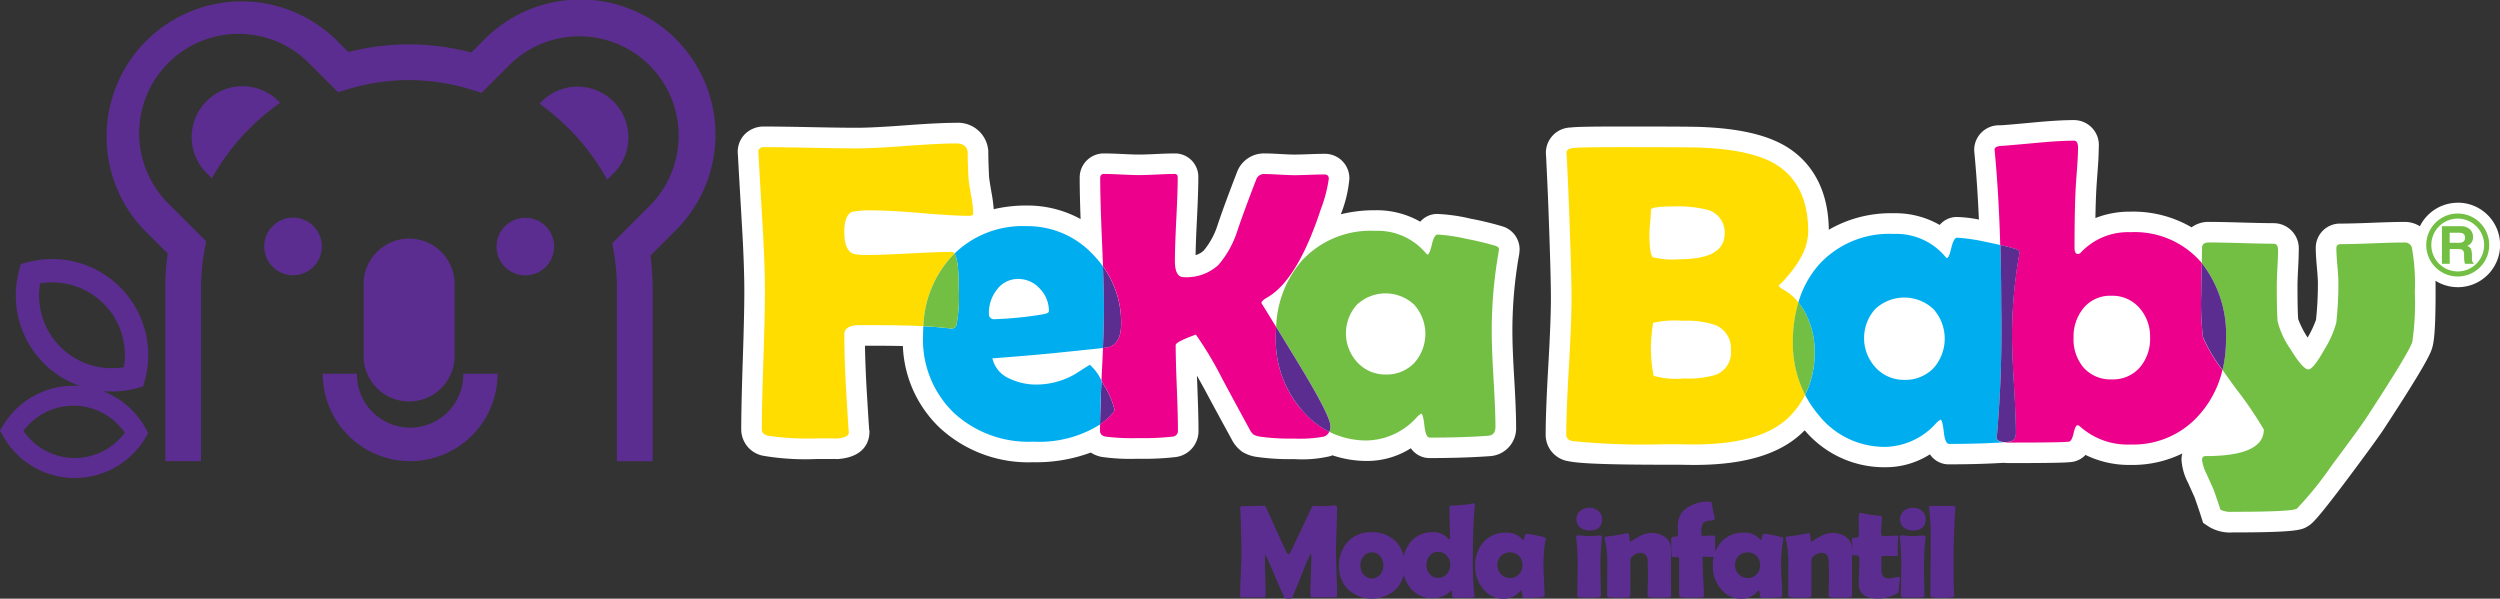 <svg id="Camada_1" data-name="Camada 1" xmlns="http://www.w3.org/2000/svg" width="247.699" height="59.317" viewBox="0 0 247.699 59.317"><rect x="0" y="0" width="247.699" height="59.317" fill="#333333" stroke="none"/><defs><style>.cls-1{fill:#5c2d91;}.cls-2{fill:#fff;}.cls-3{fill:#72bf44;}.cls-4{fill:#fd0;}.cls-5{fill:#00aeef;}.cls-6{fill:#ec008c;}</style></defs><g id="Grupo_412" data-name="Grupo 412"><path id="Caminho_326" data-name="Caminho 326" class="cls-1" d="M52.045,27.269A2.852,2.852,0,1,1,54.9,24.417a2.852,2.852,0,0,1-2.852,2.852h0" transform="translate(0 0.015)"/><path id="Caminho_327" data-name="Caminho 327" class="cls-1" d="M53.689,10.023a5.034,5.034,0,0,1,7.119,7.119l-.65.651a22.487,22.487,0,0,0-6.709-7.53Z" transform="translate(0 0.015)"/><path id="Caminho_328" data-name="Caminho 328" class="cls-1" d="M40.533,23.627a4.51,4.51,0,0,1,4.507,4.506v7.188a4.507,4.507,0,0,1-9.013,0V28.133a4.509,4.509,0,0,1,4.506-4.506" transform="translate(0 0.015)"/><path id="Caminho_329" data-name="Caminho 329" class="cls-1" d="M31.885,24.4a2.852,2.852,0,1,1-2.852-2.852A2.852,2.852,0,0,1,31.885,24.4" transform="translate(0 0.015)"/><path id="Caminho_330" data-name="Caminho 330" class="cls-1" d="M20.487,17.143A5.034,5.034,0,0,1,27.56,9.978l.046.046.149.148a22.518,22.518,0,0,0-6.766,7.485Z" transform="translate(0 0.015)"/><path id="Caminho_331" data-name="Caminho 331" class="cls-1" d="M16.621,25.1a24.1,24.1,0,0,0-.242,3.406V45.675h3.539V28.507a20.5,20.5,0,0,1,.336-3.7l.168-.914-3.544-3.544A9.848,9.848,0,1,1,30.468,6.093q.172.165.337.337l2.69,2.689,1.015-.308a20.724,20.724,0,0,1,12.18.052l1.023.321L50.467,6.43A9.848,9.848,0,0,1,64.394,20.357l-3.731,3.73.158.905a20.537,20.537,0,0,1,.3,3.518V45.678H64.66V28.51a24.125,24.125,0,0,0-.215-3.2l2.447-2.446A13.387,13.387,0,1,0,47.961,3.932h0L46.7,5.19a24.241,24.241,0,0,0-12.191-.05L33.3,3.932A13.387,13.387,0,0,0,14.32,22.812l.052.052Z" transform="translate(0 0.015)"/><path id="Caminho_332" data-name="Caminho 332" class="cls-1" d="M40.636,45.674a8.669,8.669,0,0,1-8.66-8.66h3.39a5.27,5.27,0,1,0,10.539,0H49.3a8.669,8.669,0,0,1-8.66,8.66" transform="translate(0 0.015)"/><path id="Caminho_333" data-name="Caminho 333" class="cls-2" d="M243.511,20.073a4.183,4.183,0,0,0-3.749,2.331,2.786,2.786,0,0,0-1.511-.432c-.732,0-1.794.028-3.246.085-1.369.054-2.407.081-3.085.081a2.4,2.4,0,0,0-2.475,2.323c0,.037,0,.074,0,.111,0,.455.037,1.079.112,1.907.079.87.1,1.3.1,1.517a33.415,33.415,0,0,1-.188,3.675,10.122,10.122,0,0,1-.831,1.758,9.261,9.261,0,0,1-.934-1.824c-.033-.41-.07-1.317-.07-3.318,0-.352.02-.906.06-1.647.044-.831.065-1.44.065-1.861a2.5,2.5,0,0,0-2.31-2.676c-.055,0-.111-.006-.166-.007-.676,0-1.735-.021-3.147-.062-1.441-.042-2.54-.063-3.267-.063a2.817,2.817,0,0,0-1.728.536,11.488,11.488,0,0,0-6.049-1.552,9.281,9.281,0,0,0-3.48.633c.017-1.009.044-1.878.08-2.6.009-.219.04-.759.14-2.081.074-.948.11-1.7.11-2.3a2.472,2.472,0,0,0-2.207-2.711c-.076-.008-.151-.012-.227-.013-1,0-2.24.071-3.8.216-2.7.25-3.364.3-3.515.3h-.041a2.456,2.456,0,0,0-2.55,2.359V14.9l.03.329c.188,1.988.335,4.17.437,6.51a12.437,12.437,0,0,0-2.159-.253,2.208,2.208,0,0,0-1.727.787,8.8,8.8,0,0,0-4.562-1.161,12.245,12.245,0,0,0-6.423,1.637c-.054-4.7-2.3-7.07-4.2-8.232-1.939-1.177-4.726-1.816-8.518-1.955-.785-.029-3.342-.043-7.817-.043-3.746,0-4.657.05-5.054.1a2.509,2.509,0,0,0-2.442,2.576v.035l.022.3c.109,2.239.185,3.94.226,5.061.164,4.381.248,7.4.248,8.973,0,1.445-.086,3.675-.256,6.628-.174,3.025-.263,5.328-.263,6.843a2.644,2.644,0,0,0,2.214,2.638c.774.166,2.558.356,9.539.356h1.452q.987.021,1.516.021c5.123,0,8.707-1.125,10.943-3.433a10.3,10.3,0,0,0,8.042,3.661A8.162,8.162,0,0,0,191.218,45a2.226,2.226,0,0,0,1.9.992c1.948,0,3.756-.05,5.378-.151.2.018.408.026.638.026,5.855,0,6.122-.078,6.491-.187l.067-.021a2.259,2.259,0,0,0,.939-.6,9.845,9.845,0,0,0,4.5.992,11.248,11.248,0,0,0,5.091-1.135,2.6,2.6,0,0,0-.08.652,5.72,5.72,0,0,0,.653,2.259q.318.717.637,1.414c.255.718.468,1.345.633,1.864l.217.683.6.4a4.047,4.047,0,0,0,2.335.55c6.279,0,6.849-.246,7.406-.592.442-.246.872-.576,4.067-4.835,1.884-2.521,3.028-4.1,3.5-4.816,4.4-6.724,4.654-7.583,4.8-8.07.162-.567.327-1.659.327-5.459,0-.422,0-.807-.009-1.161a4.186,4.186,0,1,0,2.213-7.738" transform="translate(0 0.015)"/><path id="Caminho_334" data-name="Caminho 334" class="cls-2" d="M148.969,22.454l-.062-.025-.064-.021a30.8,30.8,0,0,0-3.13-.755,17.193,17.193,0,0,0-3.286-.469,2.2,2.2,0,0,0-1.707.766,8.714,8.714,0,0,0-4.485-1.134,13.807,13.807,0,0,0-3.388.4,12.416,12.416,0,0,0,.849-3.525,2.421,2.421,0,0,0-2.375-2.466h-.11c-.347,0-.853.012-1.551.039-.63.024-1.106.036-1.417.036-.28,0-.731-.018-1.34-.053-.7-.04-1.212-.059-1.572-.059a2.843,2.843,0,0,0-2.7,1.683l-.018.042-.017.043c-.9,2.318-1.556,4.116-1.963,5.344a7.506,7.506,0,0,1-1.35,2.489,1.824,1.824,0,0,1-.826.47c.015-.854.058-2.01.131-3.45.094-1.868.142-3.3.142-4.248a2.314,2.314,0,0,0-2.252-2.373c-.034,0-.069,0-.1,0-.415,0-1.017.019-1.841.057-.745.036-1.306.054-1.665.054s-.9-.018-1.637-.054c-.817-.039-1.416-.057-1.831-.057a2.384,2.384,0,0,0-2.429,2.34q0,.054,0,.108c0,1,.03,2.361.089,4.053a10.939,10.939,0,0,0-5.377-1.34,13.832,13.832,0,0,0-3.231.364,14.5,14.5,0,0,0-.22-1.66c-.168-.962-.222-1.366-.239-1.532-.052-1.106-.077-1.944-.077-2.491v-.148l-.022-.147a3,3,0,0,0-3.163-2.582c-1.151,0-2.808.082-5.068.251-2.125.159-3.727.24-4.763.24-1.006,0-2.536-.02-4.547-.061-2.038-.041-3.589-.062-4.609-.062a2.634,2.634,0,0,0-1.972.783,2.493,2.493,0,0,0-.679,1.85V15.2l.021.25c.013.283.076,1.417.388,6.776.16,2.673.241,4.915.241,6.663,0,1.484-.051,3.754-.152,6.747-.1,3.038-.154,5.354-.154,6.885a2.667,2.667,0,0,0,2.155,2.617,25.042,25.042,0,0,0,5.4.322c1.407,0,1.68.007,1.729.009-.874-.036.275,0,.275,0,2.7-.191,3.09-1.8,3.134-2.487l.016-.245-.031-.173c-.013-.153-.055-.732-.186-2.917-.129-1.983-.206-3.8-.232-5.409h.608c1.165,0,2.217.011,3.148.033a11.8,11.8,0,0,0,3.665,8.111,12.93,12.93,0,0,0,9.254,3.4,15.518,15.518,0,0,0,5.7-.96,2.955,2.955,0,0,0,1.037.425l.033.007a20.128,20.128,0,0,0,3.572.184,27.984,27.984,0,0,0,3.785-.17,2.588,2.588,0,0,0,2.243-2.667c0-.963-.038-2.409-.113-4.3-.015-.386-.029-.752-.041-1.1.215.383.458.819.732,1.317q1.338,2.492,2.7,4.982l.015.027a3.427,3.427,0,0,0,1.066,1.237,3.762,3.762,0,0,0,1.416.492,23.016,23.016,0,0,0,3.691.216,12.079,12.079,0,0,0,3.576-.29l.032-.011q.1-.034.195-.075a10.693,10.693,0,0,0,3.471.56,8.077,8.077,0,0,0,4.3-1.258,2.255,2.255,0,0,0,1.87.972c2.219,0,4.222-.064,5.979-.191a2.764,2.764,0,0,0,2.58-2.911c0-1.087-.061-2.65-.187-4.781-.12-2.021-.18-3.555-.18-4.56a43.038,43.038,0,0,1,.623-7.474,4.393,4.393,0,0,0,.092-.784,2.394,2.394,0,0,0-1.589-2.221" transform="translate(0 0.015)"/><path id="Caminho_335" data-name="Caminho 335" class="cls-1" d="M132.488,58.969c0,.134-.062.2-.187.2h-2.283c-.125,0-.187-.075-.187-.226q0-.651.048-1.954t.048-1.954c0-.125-.019-.191-.058-.2a18.588,18.588,0,0,0-.864,1.993q-.464,1.149-.929,2.29a.271.271,0,0,1-.161.174,2.223,2.223,0,0,1-.258.007c-.224,0-.357-.043-.4-.129q-.348-.708-.916-2.064-.606-1.432-.909-2.07a.211.211,0,0,0-.058-.071.3.3,0,0,0-.045.187q0,.633.032,1.9t.032,1.9c0,.151-.06.226-.181.226h-2.154c-.086,0-.138-.014-.158-.042a.26.26,0,0,1-.029-.145q0-.7.068-2.112t.068-2.112q0-.747-.064-2.8-.007-.536-.058-1.593l-.007-.11c0-.086.086-.129.271-.129.236,0,.59-.008,1.064-.023s.827-.023,1.063-.022c.048,0,.114.09.2.271l1.883,4.134q.2.42.336.419.071,0,.3-.484.651-1.355,1.929-4.082c.073-.168.153-.252.239-.252.124,0,.312.006.564.019s.442.019.571.02c.107,0,.271-.011.493-.032s.385-.032.493-.032c.129,0,.193.052.193.155q0,.762-.055,2.274t-.055,2.273q0,.7.058,2.109t.058,2.1" transform="translate(0 0.015)"/><path id="Caminho_336" data-name="Caminho 336" class="cls-1" d="M139.187,56a3.259,3.259,0,0,1-.9,2.386,3.489,3.489,0,0,1-4.7.013,3.121,3.121,0,0,1-.916-2.322,3.4,3.4,0,0,1,.877-2.428,3.1,3.1,0,0,1,2.373-.931,3.174,3.174,0,0,1,2.36.912,3.225,3.225,0,0,1,.9,2.37m-2.115,0a1.391,1.391,0,0,0-.316-.9,1,1,0,0,0-.819-.39,1.037,1.037,0,0,0-.838.4,1.442,1.442,0,0,0,0,1.786,1.071,1.071,0,0,0,1.506.164,1.156,1.156,0,0,0,.164-.164,1.378,1.378,0,0,0,.3-.9" transform="translate(0 0.015)"/><path id="Caminho_337" data-name="Caminho 337" class="cls-1" d="M146.141,50.017q0-.143-.051.426-.071.716-.11,1.832-.051,1.265-.052,2.876a33.334,33.334,0,0,0,.148,3.792c.009.082.013.133.013.155,0,.047-.032.075-.1.084q-.232.032-1.709.032c-.232,0-.365-.045-.4-.135l-.026-.49a.194.194,0,0,0-.052-.1.393.393,0,0,0-.1.077,2.382,2.382,0,0,1-1.741.684,2.73,2.73,0,0,1-2.18-.955A3.4,3.4,0,0,1,139,56a3.465,3.465,0,0,1,.767-2.315,2.715,2.715,0,0,1,2.193-.968,1.908,1.908,0,0,1,1.515.619c.06.069.1.1.129.1s.058-.056.058-.168q0-.5-.026-1.483t-.025-1.477c0-.125.034-.2.1-.213q.413-.02,1.135-.077a9.745,9.745,0,0,0,1.142-.161c.094,0,.142.054.142.161M143.7,55.94a1.274,1.274,0,0,0-.355-.893,1.127,1.127,0,0,0-.858-.384,1.032,1.032,0,0,0-.842.384,1.408,1.408,0,0,0-.313.919,1.3,1.3,0,0,0,.316.884,1.042,1.042,0,0,0,.838.386,1.113,1.113,0,0,0,.864-.386,1.315,1.315,0,0,0,.348-.91" transform="translate(0 0.015)"/><path id="Caminho_338" data-name="Caminho 338" class="cls-1" d="M152.917,55.944q0,.5.058,1.477t.058,1.47c0,.172-.076.265-.226.277q-.8.059-1.832.058c-.081,0-.136-.124-.165-.371s-.062-.373-.1-.377a.6.6,0,0,0-.135.11,2.162,2.162,0,0,1-1.548.729,2.594,2.594,0,0,1-2.083-.993,3.334,3.334,0,0,1-.78-2.219,3.484,3.484,0,0,1,.806-2.4,2.917,2.917,0,0,1,2.3-.942,1.966,1.966,0,0,1,1.6.709c.017.022.032.032.045.032.039,0,.083-.1.132-.313s.108-.313.177-.313a5.6,5.6,0,0,1,.91.135q.464.087.916.219c.064.026.1.061.1.1a1.252,1.252,0,0,1-.019.135,14.1,14.1,0,0,0-.206,2.47m-2.077.039a1.249,1.249,0,0,0-.345-.906,1.309,1.309,0,0,0-1.8,0,1.259,1.259,0,0,0-.342.909,1.245,1.245,0,0,0,.361.9,1.174,1.174,0,0,0,.877.374,1.2,1.2,0,0,0,.9-.358,1.253,1.253,0,0,0,.348-.912" transform="translate(0 0.015)"/><path id="Caminho_339" data-name="Caminho 339" class="cls-1" d="M158.568,56.208q0,.47.019,1.4t.02,1.4c0,.091-.054.144-.161.161a12.831,12.831,0,0,1-1.98,0q-.142-.025-.174-.084a.743.743,0,0,1-.013-.194c0-.3.006-.742.019-1.338s.019-1.043.02-1.344a23.458,23.458,0,0,0-.142-2.915c-.008-.069-.013-.114-.013-.135q0-.129.174-.129c.116,0,.3.013.551.038s.433.039.558.039.312-.011.561-.032.436-.032.561-.032c.1,0,.155.043.155.129a.579.579,0,0,1-.013.122,26.269,26.269,0,0,0-.142,2.915m.168-4.792q0,1.122-1.264,1.122a1.389,1.389,0,0,1-.9-.283,1.076,1.076,0,0,1-.136-1.517,1.089,1.089,0,0,1,.149-.147,1.362,1.362,0,0,1,.883-.3,1.326,1.326,0,0,1,.871.3,1.012,1.012,0,0,1,.393.819" transform="translate(0 0.015)"/><path id="Caminho_340" data-name="Caminho 340" class="cls-1" d="M165.563,58.982a.185.185,0,0,1-.169.2h-.012c-.121.017-.434.026-.941.026a7.361,7.361,0,0,1-1.007-.039.234.234,0,0,1-.193-.264q0-.3.02-.916c.013-.411.02-.718.019-.922,0-.159,0-.4-.013-.713s-.013-.554-.013-.712q0-.884-.767-.884a1.118,1.118,0,0,0-.587.22q-.362.244-.361.484v3.482a.212.212,0,0,1-.183.237l-.017,0q-.225.026-.922.026a7.457,7.457,0,0,1-.98-.039.2.2,0,0,1-.2-.2v-.013q0-.5.007-1.515t.006-1.522A9.952,9.952,0,0,0,159,53.4a.481.481,0,0,1-.013-.1.141.141,0,0,1,.1-.142q.406-.047,1.084-.142,1.025-.2,1.154-.2c.047,0,.084.145.11.435s.062.435.11.435q-.071,0,.693-.448a2.744,2.744,0,0,1,1.338-.448,2.319,2.319,0,0,1,1.367.387,1.445,1.445,0,0,1,.612,1.238V56.47q0,.42.007,1.254t.006,1.254" transform="translate(0 0.015)"/><path id="Caminho_341" data-name="Caminho 341" class="cls-1" d="M169.946,55.009c0,.1-.056.154-.168.155-.467,0-.833-.013-1.1-.039q.019.483.039,1.348.007.368.058,1.277.045.819.046,1.277c0,.091-.06.142-.18.155-.147.018-.513.026-1.1.026a6.828,6.828,0,0,1-.948-.039.24.24,0,0,1-.219-.259V55.355c0-.125-.086-.187-.258-.187-.03,0-.079,0-.145.006s-.115.006-.145.006c-.121,0-.183-.035-.187-.1q-.059-.559-.058-1.631a.273.273,0,0,1,.245-.29c.146-.012.3-.024.445-.032q-.031-.516-.032-.806a2.452,2.452,0,0,1,.432-1.612,3.471,3.471,0,0,1,2.773-1c.086,0,.137.026.155.077q.053.289.148.858a3.352,3.352,0,0,0,.084.361,1.7,1.7,0,0,1,.058.368q0,.155-.458.2a1.16,1.16,0,0,0-.651.193,1.4,1.4,0,0,0-.213.91,2.434,2.434,0,0,0,.032.4c.121,0,.308,0,.562-.013s.445-.013.574-.013.193.047.193.142q0,.3.007.913t.006.913" transform="translate(0 0.015)"/><path id="Caminho_342" data-name="Caminho 342" class="cls-1" d="M176.463,55.944q0,.5.058,1.477t.058,1.47c0,.172-.075.264-.225.277q-.8.059-1.831.058c-.082,0-.137-.124-.165-.371s-.061-.373-.1-.377a.6.6,0,0,0-.135.11,2.166,2.166,0,0,1-1.548.729,2.594,2.594,0,0,1-2.083-.993,3.334,3.334,0,0,1-.78-2.219,3.484,3.484,0,0,1,.806-2.4,2.917,2.917,0,0,1,2.3-.942,1.966,1.966,0,0,1,1.6.709c.017.021.032.032.045.032.039,0,.083-.1.132-.313s.109-.313.177-.313a5.7,5.7,0,0,1,.909.135c.309.058.615.131.916.219.065.026.1.061.1.1a1.252,1.252,0,0,1-.019.135,14.2,14.2,0,0,0-.207,2.47m-2.076.039a1.253,1.253,0,0,0-.345-.906,1.309,1.309,0,0,0-1.8,0,1.259,1.259,0,0,0-.342.909,1.245,1.245,0,0,0,.361.9,1.174,1.174,0,0,0,.877.374,1.2,1.2,0,0,0,.9-.358,1.253,1.253,0,0,0,.348-.912" transform="translate(0 0.015)"/><path id="Caminho_343" data-name="Caminho 343" class="cls-1" d="M183.5,58.982a.184.184,0,0,1-.167.2h-.013q-.181.025-.942.026a7.346,7.346,0,0,1-1.006-.039.234.234,0,0,1-.193-.264q0-.3.019-.916t.019-.922c0-.159,0-.4-.013-.713s-.013-.554-.013-.712q0-.884-.767-.884a1.118,1.118,0,0,0-.587.22q-.361.244-.361.484v3.482a.212.212,0,0,1-.183.237l-.017,0q-.226.026-.922.026a7.288,7.288,0,0,1-.98-.039.2.2,0,0,1-.2-.2v-.013q0-.5.006-1.515t.006-1.522a9.952,9.952,0,0,0-.251-2.522.481.481,0,0,1-.013-.1.141.141,0,0,1,.1-.142q.406-.047,1.083-.142,1.026-.2,1.155-.2c.047,0,.084.145.11.435s.062.435.11.435q-.072,0,.693-.448a2.744,2.744,0,0,1,1.338-.448,2.319,2.319,0,0,1,1.367.387,1.445,1.445,0,0,1,.612,1.238V56.47q0,.42.007,1.254t.006,1.254" transform="translate(0 0.015)"/><path id="Caminho_344" data-name="Caminho 344" class="cls-1" d="M188.227,57.279a5.258,5.258,0,0,1-.048.587,5.3,5.3,0,0,0-.049.577.441.441,0,0,1-.039.235.771.771,0,0,1-.213.149,3.755,3.755,0,0,1-1.844.458q-1.864,0-1.864-1.425,0-.426.032-1.28t.032-1.28c0-.189-.11-.284-.329-.283h-.084c-.039,0-.067.006-.084.006-.164,0-.245-.058-.245-.174a2.635,2.635,0,0,1,.016-.316,2.635,2.635,0,0,0,.016-.316c0-.09,0-.228-.016-.412s-.016-.323-.016-.413.137-.134.412-.142c.155,0,.239-.047.251-.129a4.767,4.767,0,0,0,.026-.774q-.026-.833-.026-.793c0-.5.047-.749.142-.748a2.283,2.283,0,0,1,.5.077,4.641,4.641,0,0,0,.51.1q.329.045.993.122c.107.009.161.045.161.11q0,.258-.042.781t-.042.787c0,.211.062.316.187.316q.225,0,.684-.019c.306-.013.536-.019.69-.02.094,0,.142.032.142.1a4.416,4.416,0,0,1-.032.445c-.021.2-.032.346-.032.446s0,.254.007.451.007.348.007.452-.062.135-.187.135c-.086,0-.23,0-.432-.01s-.346-.009-.432-.009H186.5c-.065,0-.1.094-.1.284v.458c0,.206.006.359.006.458a1.6,1.6,0,0,0,.123.748.748.748,0,0,0,.683.277,2.053,2.053,0,0,0,.461-.074,2.085,2.085,0,0,1,.422-.074c.091,0,.136.048.136.142" transform="translate(0 0.015)"/><path id="Caminho_345" data-name="Caminho 345" class="cls-1" d="M190.63,56.208q0,.47.019,1.4t.02,1.4c0,.091-.054.144-.161.161a12.831,12.831,0,0,1-1.98,0q-.143-.025-.174-.084a.743.743,0,0,1-.013-.194c0-.3.006-.742.019-1.338s.019-1.043.02-1.344a23.458,23.458,0,0,0-.142-2.915,1.306,1.306,0,0,1-.013-.135q0-.129.174-.129c.116,0,.3.013.551.038s.433.039.558.039.312-.011.562-.032.436-.032.561-.032c.1,0,.155.043.155.129a1.185,1.185,0,0,1-.013.122,26.513,26.513,0,0,0-.142,2.915m.168-4.792q0,1.122-1.264,1.122a1.4,1.4,0,0,1-.9-.283,1.077,1.077,0,0,1-.136-1.517,1.089,1.089,0,0,1,.149-.147,1.363,1.363,0,0,1,.884-.3,1.326,1.326,0,0,1,.871.3,1.012,1.012,0,0,1,.393.819" transform="translate(0 0.015)"/><path id="Caminho_346" data-name="Caminho 346" class="cls-1" d="M193.562,55.286q0,1.761.013,2.7c0,.1.006.269.019.51.013.219.02.389.02.509,0,.09-.054.144-.161.161a7.023,7.023,0,0,1-1.045.052,5.507,5.507,0,0,1-.986-.052.191.191,0,0,1-.161-.174v-.277q0-.573.013-1.718t.013-1.712q0-2.709.006-2.47a20.4,20.4,0,0,0-.161-2.457.58.58,0,0,1-.013-.11c0-.094.055-.142.168-.142h2.3c.107,0,.157.045.148.135l-.006.116q-.168,2.787-.168,4.927" transform="translate(0 0.015)"/><path id="Caminho_347" data-name="Caminho 347" class="cls-3" d="M245.081,26.122h-.858a2.769,2.769,0,0,1-.083-.66l0-.278a.564.564,0,0,0-.124-.4.7.7,0,0,0-.483-.119h-.815v1.454h-.772V22.4h1.9a1.225,1.225,0,0,1,.857.291,1,1,0,0,1,.322.781.879.879,0,0,1-.579.875.621.621,0,0,1,.392.342,2.17,2.17,0,0,1,.079.68v.149a1.669,1.669,0,0,0,.028.339.216.216,0,0,0,.142.165Zm-.845-2.575q0-.5-.546-.5h-.977v.994h.916q.607,0,.607-.5" transform="translate(0 0.015)"/><path id="Caminho_348" data-name="Caminho 348" class="cls-3" d="M243.511,27.381a3.12,3.12,0,1,1,3.12-3.12h0a3.123,3.123,0,0,1-3.12,3.12m0-5.736a2.616,2.616,0,1,0,2.616,2.616h0a2.62,2.62,0,0,0-2.616-2.616" transform="translate(0 0.015)"/><path id="Caminho_349" data-name="Caminho 349" class="cls-4" d="M83.176,41.059v0" transform="translate(0 0.015)"/><path id="Caminho_350" data-name="Caminho 350" class="cls-4" d="M81.92,41.671h0" transform="translate(0 0.015)"/><path id="Caminho_351" data-name="Caminho 351" class="cls-4" d="M178.181,29.94a5.012,5.012,0,0,0-1.412-1.218c-.36-.207-.539-.359-.539-.457a4.941,4.941,0,0,0,.768-.789,10.779,10.779,0,0,0,1.411-1.951,5.437,5.437,0,0,0,.747-2.594q0-4.691-3.217-6.663-2.429-1.473-7.535-1.66-1.12-.042-7.742-.042-4.13,0-4.8.083t-.654.477l.021.291q.166,3.4.228,5.106.25,6.644.249,9.049,0,2.243-.26,6.746t-.259,6.725q0,.519.6.643A70.362,70.362,0,0,0,164.9,44h1.474q.975.021,1.5.02,6.829,0,9.548-2.885a8.44,8.44,0,0,0,1.436-2.035,11.081,11.081,0,0,1-1.214-5.188,13.785,13.785,0,0,1,.547-3.971M163.5,21.965q.074-.8.073-1.193,0-.331,2.241-.332a12.178,12.178,0,0,1,3.279.311,2.311,2.311,0,0,1,1.785,2.366q0,2.552-4.463,2.553a8.651,8.651,0,0,1-2.636-.187q-.354-.249-.353-2.325,0-.395.073-1.193m6.486,15.162a9.769,9.769,0,0,1-3.155.353,8.083,8.083,0,0,1-2.989-.26,13.988,13.988,0,0,1-.041-5.251,9.744,9.744,0,0,1,2.905-.2,9.108,9.108,0,0,1,3.238.415,2.5,2.5,0,0,1,1.557,2.532,2.342,2.342,0,0,1-1.515,2.407" transform="translate(0 0.015)"/><path id="Caminho_352" data-name="Caminho 352" class="cls-3" d="M179.052,31.358a6.638,6.638,0,0,0-.871-1.418,13.785,13.785,0,0,0-.547,3.971,11.069,11.069,0,0,0,1.214,5.188,9.444,9.444,0,0,0,.95-4.295,8.134,8.134,0,0,0-.747-3.446" transform="translate(0 0.015)"/><path id="Caminho_353" data-name="Caminho 353" class="cls-5" d="M197.828,43.356a2.513,2.513,0,0,1,.041-.312,122.222,122.222,0,0,0,.415-12.578q0-3.26-.085-6.205-.6-.136-1.365-.291a18.284,18.284,0,0,0-2.926-.436q-.331,0-.571,1.006t-.425,1.007c-.041,0-.09-.035-.145-.1a6.325,6.325,0,0,0-5.147-2.283,9.388,9.388,0,0,0-7.389,3.031,9.81,9.81,0,0,0-2.048,3.75,6.638,6.638,0,0,1,.871,1.418,8.13,8.13,0,0,1,.747,3.446,9.432,9.432,0,0,1-.95,4.3,10.626,10.626,0,0,0,1.3,1.952,8.353,8.353,0,0,0,6.7,3.2,6.953,6.953,0,0,0,4.981-2.346,1.929,1.929,0,0,1,.436-.353q.188.021.322,1.214t.529,1.193c2.018,0,3.818-.054,5.422-.157-.475-.062-.714-.209-.714-.444m-6.265-6.9a3.851,3.851,0,0,1-2.885,1.152,3.773,3.773,0,0,1-2.823-1.2,4.3,4.3,0,0,1-.062-5.812,4.216,4.216,0,0,1,5.781.011,4.4,4.4,0,0,1-.01,5.853" transform="translate(0 0.015)"/><path id="Caminho_354" data-name="Caminho 354" class="cls-6" d="M218.263,33.351a28.207,28.207,0,0,1-.166-4.3q0-.747.041-2.252c.008-.268.014-.516.019-.748a8.7,8.7,0,0,0-7.07-3.06,6.4,6.4,0,0,0-4.9,1.993.417.417,0,0,1-.311.166q-.333,0-.332-.644,0-3.548.1-5.6.021-.519.145-2.159.1-1.329.1-2.138,0-.686-.4-.685-1.391,0-3.612.208-3.155.291-3.611.311-.643.042-.643.374l.021.229q.394,4.148.538,9.216,1.021.233,1.583.415.31.125.311.332a3.781,3.781,0,0,1-.062.436,45.636,45.636,0,0,0-.664,7.949q0,1.6.187,4.753t.187,4.733q0,.829-.727.892c-.152.011-.317.02-.473.03a4.9,4.9,0,0,0,.593.033q5.562,0,5.915-.1.249-.082.425-.85t.384-.768a.417.417,0,0,1,.249.125,7.06,7.06,0,0,0,5.023,1.785,8.68,8.68,0,0,0,6.933-3.113,10.117,10.117,0,0,0,2.15-4.267,15.334,15.334,0,0,1-1.949-3.288m-6.2,2.989a3.483,3.483,0,0,1-2.8,1.225,3.562,3.562,0,0,1-2.823-1.183,4.324,4.324,0,0,1-.976-2.948,4.428,4.428,0,0,1,1.006-2.958,3.412,3.412,0,0,1,2.751-1.194,3.519,3.519,0,0,1,2.761,1.194A4.24,4.24,0,0,1,213.03,33.4a4.382,4.382,0,0,1-.976,2.947" transform="translate(0 0.015)"/><path id="Caminho_355" data-name="Caminho 355" class="cls-1" d="M199.738,42.878q0-1.577-.187-4.733t-.187-4.753a45.647,45.647,0,0,1,.664-7.95,4.016,4.016,0,0,0,.063-.436q0-.207-.312-.332-.561-.183-1.583-.415.084,2.947.085,6.2a122.222,122.222,0,0,1-.415,12.578,2.522,2.522,0,0,0-.041.311c0,.235.239.382.714.444.156-.01.321-.018.473-.029q.725-.063.726-.892" transform="translate(0 0.015)"/><path id="Caminho_356" data-name="Caminho 356" class="cls-3" d="M238.978,24.551a.717.717,0,0,0-.726-.54q-1.059,0-3.165.083t-3.165.083q-.436,0-.436.394,0,.582.1,1.723t.1,1.7a35.227,35.227,0,0,1-.208,3.964,9.75,9.75,0,0,1-1.142,2.595q-1.142,2.034-1.619,2.033-.56,0-1.806-2.054a8.33,8.33,0,0,1-1.245-2.7q-.083-.934-.083-3.549,0-.581.062-1.754t.063-1.754q0-.643-.436-.643-1.059,0-3.206-.062t-3.207-.062q-.686,0-.685.54c0,.365-.007.867-.022,1.5l.029.033a11.449,11.449,0,0,1,2.366,7.534,12.881,12.881,0,0,1-.34,3.018q.557.8,1.268,1.776a38.305,38.305,0,0,1,2.823,4.13q0,2.635-5.771,2.636c-.236,0-.353.131-.353.394A4.741,4.741,0,0,0,218.652,47q.332.749.664,1.474.415,1.163.685,2.013a2.381,2.381,0,0,0,1.2.207q5.874,0,6.372-.311a34.767,34.767,0,0,0,3.467-4.3q2.76-3.695,3.425-4.712,4.234-6.475,4.546-7.513a26.415,26.415,0,0,0,.249-4.9,19.957,19.957,0,0,0-.291-4.42" transform="translate(0 0.015)"/><path id="Caminho_357" data-name="Caminho 357" class="cls-1" d="M218.186,26.087l-.028-.033c0,.232-.012.48-.019.748q-.042,1.5-.042,2.252a28.2,28.2,0,0,0,.167,4.3,15.33,15.33,0,0,0,1.948,3.288,12.881,12.881,0,0,0,.34-3.018,11.449,11.449,0,0,0-2.366-7.534" transform="translate(0 0.015)"/><path id="Caminho_358" data-name="Caminho 358" class="cls-1" d="M110.121,41.071q.307-.327.307-.47a7.686,7.686,0,0,0-1.011-2.391c-.1-.183-.191-.35-.282-.51q-.12,2.7-.141,4.345a7.021,7.021,0,0,0,1.127-.974" transform="translate(0 0.015)"/><path id="Caminho_359" data-name="Caminho 359" class="cls-4" d="M94.573,25.107a.317.317,0,0,0-.254-.163q-1.409,0-4.22.153t-4.22.153a5.552,5.552,0,0,1-1.247-.1q-.981-.265-.981-2.207,0-1.616.756-1.962a9.492,9.492,0,0,1,2.289-.143q1.552,0,4.67.266t4.65.266q.408,0,.408-.225a10.457,10.457,0,0,0-.2-1.737q-.227-1.287-.266-1.737-.082-1.758-.081-2.637-.123-.839-1.145-.838-1.635,0-4.915.245t-4.915.245q-1.532,0-4.588-.061t-4.568-.061q-.633,0-.613.511l.021.245q.02.471.388,6.785.246,4.087.245,6.785,0,2.269-.153,6.816t-.154,6.816q0,.49.593.633A27.319,27.319,0,0,0,81,43.421q1.957,0,1.86.017,1.212-.086,1.243-.583-.025-.139-.2-3.071Q83.657,36,83.656,33.1q0-.715,1.042-.879.184-.021,1.614-.021,3.164,0,5.182.1a10.7,10.7,0,0,1,2.71-6.808q.183-.2.374-.389" transform="translate(0 0.015)"/><path id="Caminho_360" data-name="Caminho 360" class="cls-5" d="M107.976,36.125l-1.553.981a7.725,7.725,0,0,1-3.658.981,6.123,6.123,0,0,1-2.7-.572,2.9,2.9,0,0,1-1.737-2.023q4.782-.367,7.194-.634,2.811-.286,3.758-.392c.065-1.637.1-2.941.1-3.9q0-1.54-.1-4.19a10.761,10.761,0,0,0-.941-1.125,8.878,8.878,0,0,0-6.662-2.861,9.681,9.681,0,0,0-7.107,2.718c.28.4.421,1.541.421,3.434a15.09,15.09,0,0,1-.225,3.638.535.535,0,0,1-.519.364h0c-.013-.013-.449-.059-1.321-.139-.418-.039-.9-.072-1.44-.1-.017.294-.029.592-.029.9a10.072,10.072,0,0,0,3.066,7.7,10.908,10.908,0,0,0,7.848,2.841,11.375,11.375,0,0,0,6.619-1.7q.021-1.65.141-4.345a4.576,4.576,0,0,0-1.159-1.575m-9.994-5.069a3.724,3.724,0,0,1,.777-2.35,2.58,2.58,0,0,1,2.125-1.083,2.843,2.843,0,0,1,2.146.961,3.163,3.163,0,0,1,.9,2.228q0,.225-.674.327a35.8,35.8,0,0,1-4.7.47.5.5,0,0,1-.572-.552" transform="translate(0 0.015)"/><path id="Caminho_361" data-name="Caminho 361" class="cls-1" d="M109.28,34.465c.269-.03.428-.049.473-.057q1.329-.287,1.328-2.35a9.444,9.444,0,0,0-1.8-5.68q.094,2.648.1,4.191c0,.957-.033,2.261-.1,3.9" transform="translate(0 0.015)"/><path id="Caminho_362" data-name="Caminho 362" class="cls-5" d="M94.25,32.544h0" transform="translate(0 0.015)"/><path id="Caminho_363" data-name="Caminho 363" class="cls-3" d="M94.25,32.544a.535.535,0,0,0,.519-.364,15.09,15.09,0,0,0,.225-3.638c0-1.893-.141-3.035-.421-3.434-.127.126-.252.255-.373.389a10.7,10.7,0,0,0-2.71,6.808c.541.028,1.022.061,1.44.1.871.08,1.308.126,1.321.139" transform="translate(0 0.015)"/><path id="Caminho_364" data-name="Caminho 364" class="cls-6" d="M128.877,40.478a10.568,10.568,0,0,1-2.473-7.031c0-.365.013-.72.036-1.068-.972-1.583-1.461-2.375-1.461-2.367,0-.149.2-.34.612-.575q2.986-1.744,5.287-8.755a14.019,14.019,0,0,0,.779-2.987q0-.428-.445-.427-.481,0-1.475.037t-1.493.037q-.481,0-1.456-.056t-1.456-.056a.817.817,0,0,0-.835.464Q123.142,21.2,122.55,23a9.679,9.679,0,0,1-1.837,3.246,4.682,4.682,0,0,1-3.432,1.2q-.871,0-.872-1.6,0-1.373.139-4.146t.139-4.146q0-.334-.315-.334-.574,0-1.744.056t-1.762.056q-.574,0-1.734-.056t-1.735-.056q-.389,0-.389.408,0,2.153.186,6.464c.035.817.065,1.574.09,2.275a9.444,9.444,0,0,1,1.8,5.68q0,2.065-1.328,2.35c-.045.008-.2.028-.473.057-.027.669-.058,1.387-.1,2.169-.018.369-.034.723-.049,1.066.09.159.183.326.281.509a7.686,7.686,0,0,1,1.011,2.391q0,.142-.307.47a7.071,7.071,0,0,1-1.127.974v.636q0,.463.538.575a21.4,21.4,0,0,0,3.191.148,27.076,27.076,0,0,0,3.487-.148.565.565,0,0,0,.5-.62l0-.029q0-1.41-.111-4.22t-.111-4.2q0-.315,2-1.039a35.77,35.77,0,0,1,2.634,4.415q1.335,2.486,2.69,4.971a1.607,1.607,0,0,0,.4.529,2.105,2.105,0,0,0,.659.2,21.422,21.422,0,0,0,3.339.186,13.084,13.084,0,0,0,2.931-.186.955.955,0,0,0,.57-.483,8.781,8.781,0,0,1-2.83-2.3" transform="translate(0 0.015)"/><path id="Caminho_365" data-name="Caminho 365" class="cls-3" d="M148.518,24.68c0-.136-.1-.245-.307-.327a29.422,29.422,0,0,0-2.9-.7,17.96,17.96,0,0,0-2.882-.429q-.326,0-.562.991t-.419.991c-.041,0-.088-.033-.143-.1a6.23,6.23,0,0,0-5.068-2.248,9.244,9.244,0,0,0-7.276,2.984,10.576,10.576,0,0,0-2.519,6.534c.517.843,1.169,1.9,1.961,3.2q3.422,5.584,3.423,6.641a1.24,1.24,0,0,1-.116.556,8.307,8.307,0,0,0,3.771.853,6.848,6.848,0,0,0,4.905-2.31,1.888,1.888,0,0,1,.429-.347q.184.02.317,1.2t.521,1.175q3.268,0,5.8-.184.715-.061.716-.878,0-1.552-.184-4.66t-.184-4.68a44.931,44.931,0,0,1,.654-7.828,3.885,3.885,0,0,0,.061-.429m-8.4,11.271a3.792,3.792,0,0,1-2.841,1.134A3.719,3.719,0,0,1,134.5,35.9a4.231,4.231,0,0,1-.061-5.722,4.15,4.15,0,0,1,5.692.01,4.33,4.33,0,0,1-.01,5.763" transform="translate(0 0.015)"/><path id="Caminho_366" data-name="Caminho 366" class="cls-1" d="M128.4,35.576c-.792-1.293-1.444-2.355-1.961-3.2q-.034.522-.036,1.069a10.574,10.574,0,0,0,2.473,7.03,8.781,8.781,0,0,0,2.83,2.3,1.24,1.24,0,0,0,.116-.556q0-1.057-3.423-6.641" transform="translate(0 0.015)"/><path id="Caminho_183" data-name="Caminho 183" class="cls-1" d="M13.071,45.046a8.142,8.142,0,0,1-12.792-1.9L0,42.643l.3-.489a8.148,8.148,0,0,1,14.111.247l.277.5-.295.49a8.124,8.124,0,0,1-1.318,1.655M2.32,42.684a6.163,6.163,0,0,0,10.043.176A6.164,6.164,0,0,0,2.32,42.684" transform="translate(0 0.015)"/><path id="Caminho_184" data-name="Caminho 184" class="cls-1" d="M11.091,38.77a9.508,9.508,0,0,1-9.2-11.976l.172-.646.646-.172A9.514,9.514,0,0,1,14.36,37.63l-.173.646-.646.173a9.514,9.514,0,0,1-2.45.321M3.975,28.065a7.2,7.2,0,0,0,8.3,8.3,7.2,7.2,0,0,0-8.3-8.3" transform="translate(0 0.015)"/></g></svg>